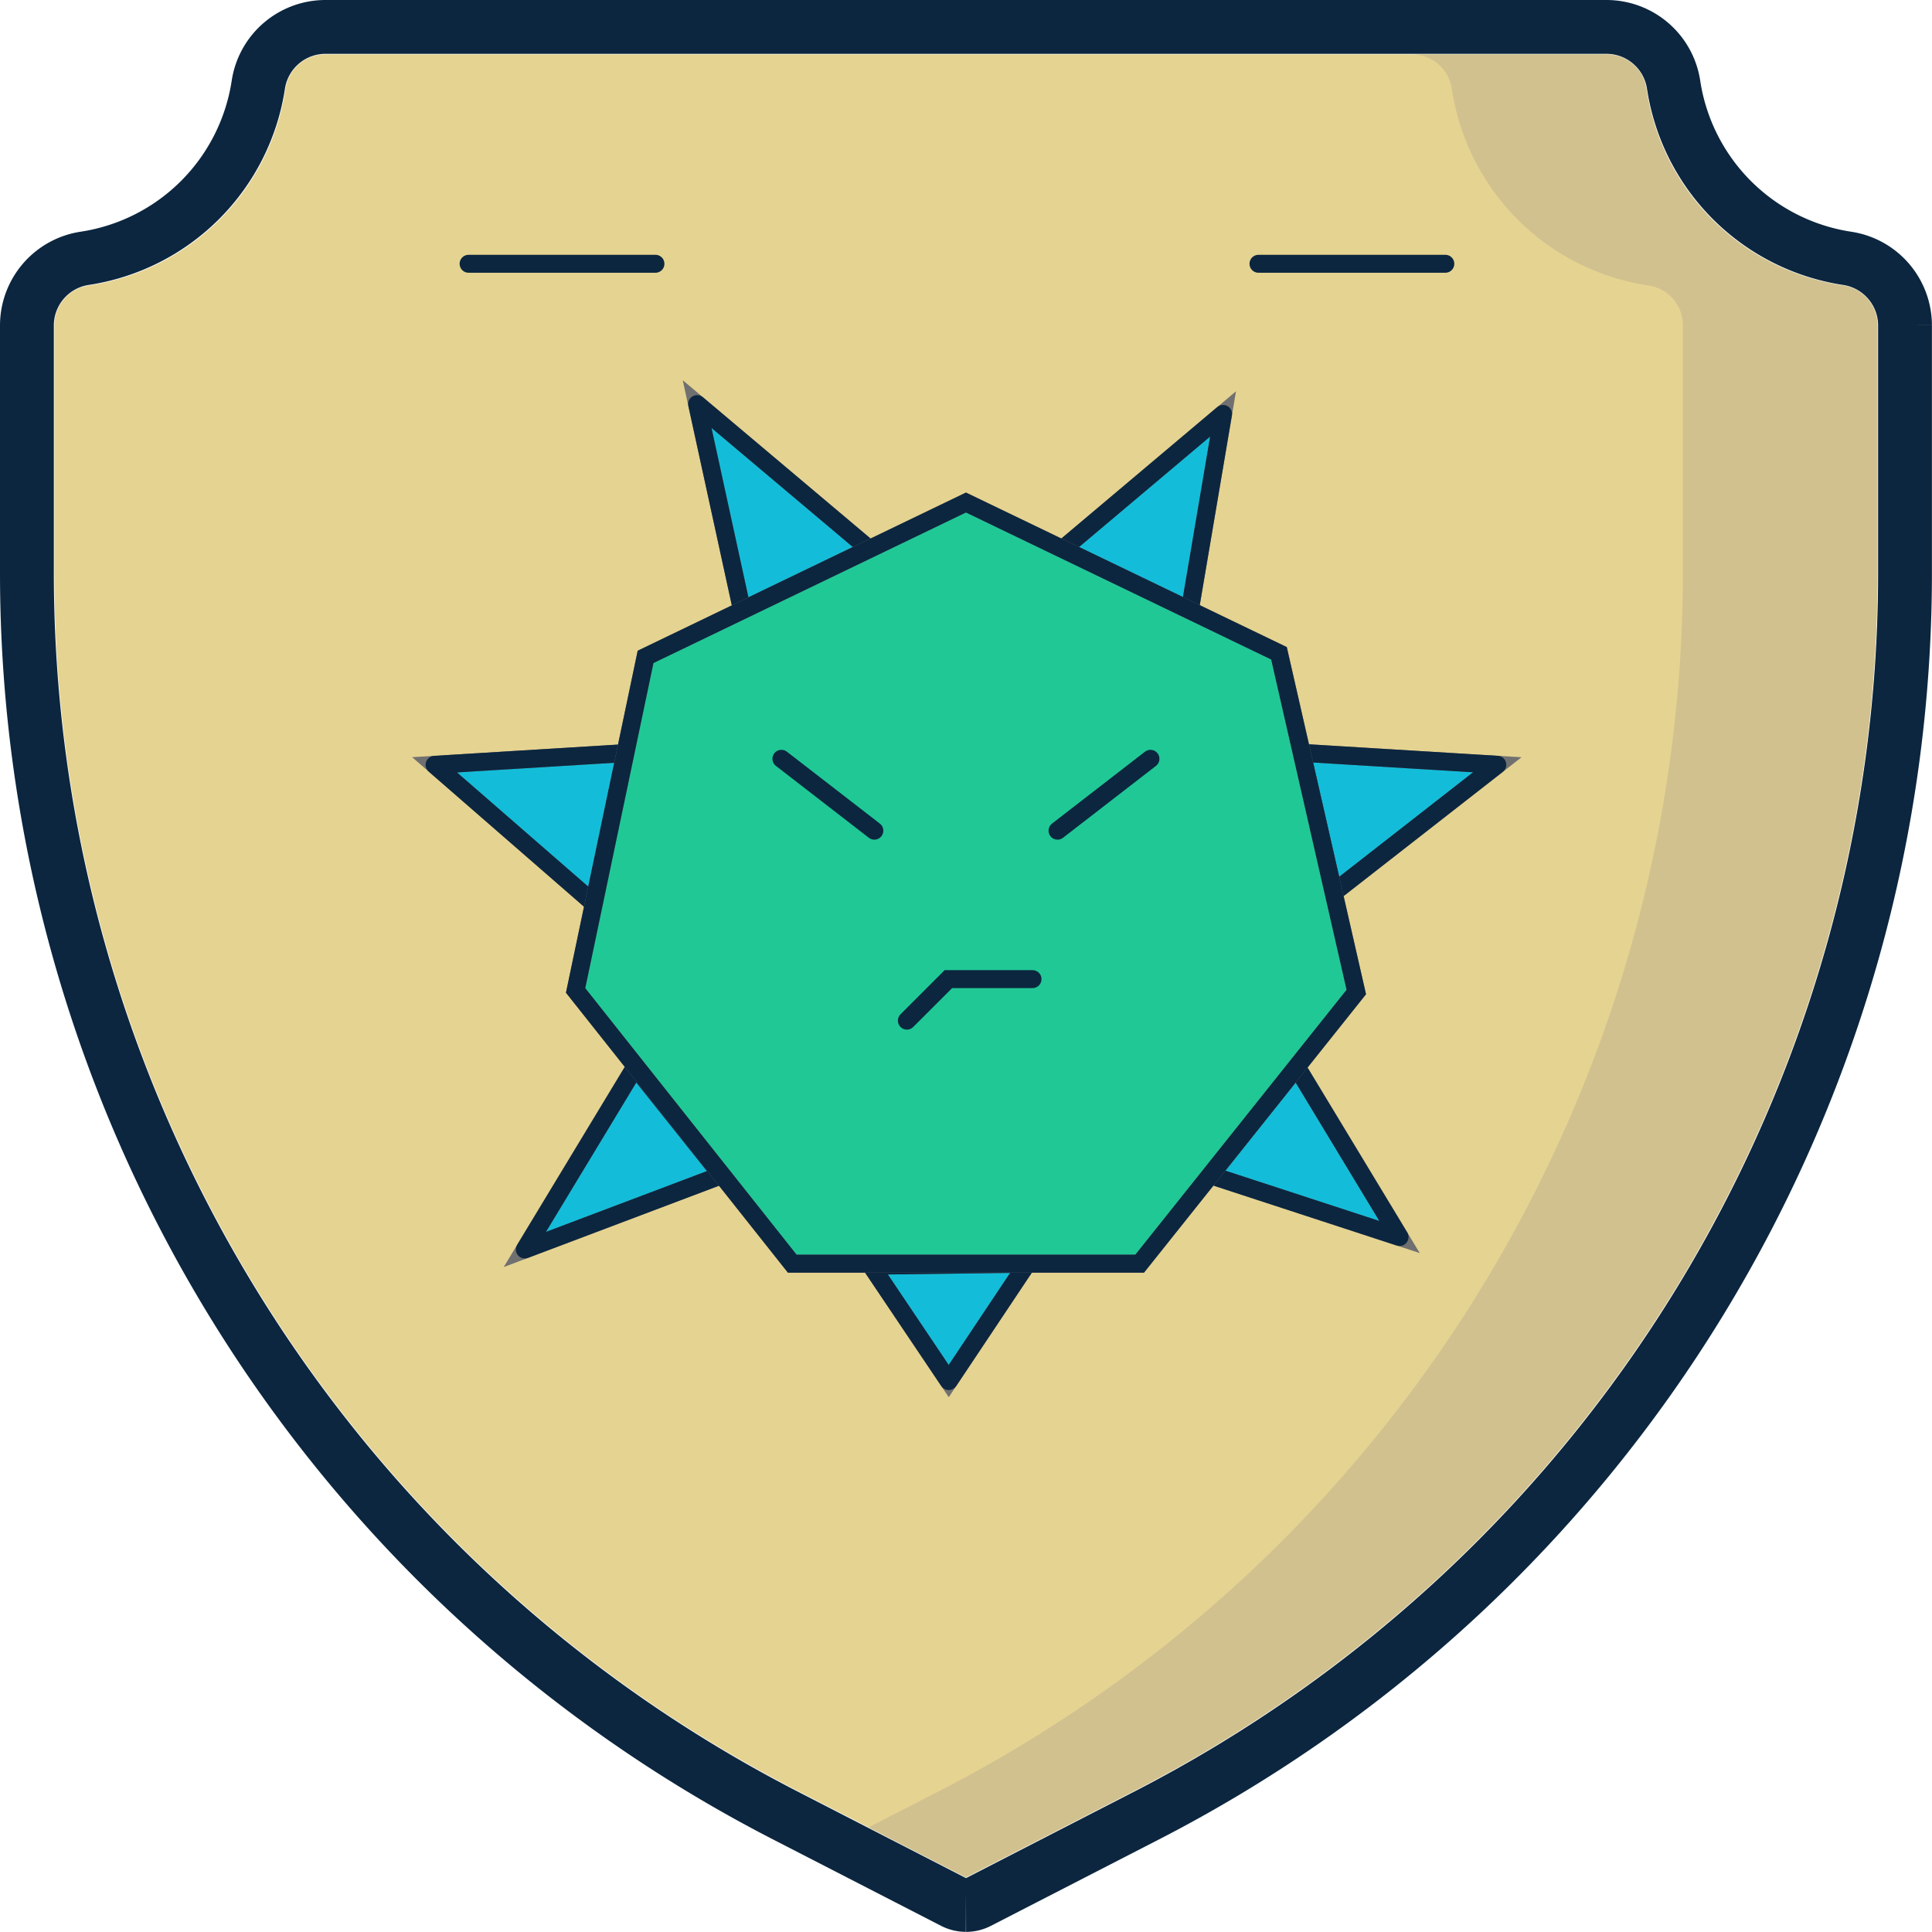 <?xml version="1.0" encoding="UTF-8"?>
<svg xmlns="http://www.w3.org/2000/svg" width="107.638" height="107.632" viewBox="0 0 107.638 107.632">
  <g transform="translate(-914.033 -3603.033)">
    <path d="M101.477,15H30.089a2.232,2.232,0,0,0-2.212,1.9A13.024,13.024,0,0,1,16.9,27.877,2.232,2.232,0,0,0,15,30.089v13.8a76.3,76.3,0,0,0,41.409,67.855l9.374,4.82,9.374-4.82a76.3,76.3,0,0,0,41.409-67.855v-13.8a2.232,2.232,0,0,0-1.9-2.212A13.024,13.024,0,0,1,103.69,16.9a2.232,2.232,0,0,0-2.212-1.9" transform="translate(902.065 3591.064)" fill="#e5d391"></path>
    <path d="M291.284,27.877A13.023,13.023,0,0,1,280.309,16.9,2.232,2.232,0,0,0,278.1,15H267.258a2.232,2.232,0,0,1,2.212,1.9,13.023,13.023,0,0,0,10.975,10.975,2.232,2.232,0,0,1,1.9,2.212v13.8a76.3,76.3,0,0,1-41.409,67.855l-3.955,2.034,5.419,2.787,9.374-4.82a76.3,76.3,0,0,0,41.409-67.855v-13.8A2.232,2.232,0,0,0,291.284,27.877Z" transform="translate(725.446 3591.065)" fill="#d1c18f"></path>
    <path d="M59.819,112.132a1.542,1.542,0,0,0,.7-.17l9.374-4.82a77.833,77.833,0,0,0,42.241-69.218v-13.8a3.784,3.784,0,0,0-3.212-3.729,11.534,11.534,0,0,1-9.681-9.68A3.784,3.784,0,0,0,95.516,7.5H24.122a3.784,3.784,0,0,0-3.729,3.213,11.534,11.534,0,0,1-9.681,9.68A3.784,3.784,0,0,0,7.5,24.122v13.8a77.833,77.833,0,0,0,42.241,69.218l9.374,4.82a1.542,1.542,0,0,0,.7.17" transform="translate(908.033 3597.033)" fill="none" stroke="#0c263f" stroke-miterlimit="10" stroke-width="3"></path>
    <line x2="10.41" transform="translate(940.14 3617.729)" fill="none" stroke="#0c263f" stroke-linecap="round" stroke-miterlimit="10" stroke-width="1"></line>
    <line x2="10.41" transform="translate(984.147 3617.729)" fill="none" stroke="#0c263f" stroke-linecap="round" stroke-miterlimit="10" stroke-width="1"></line>
    <path d="M192.724,121.818l-2.506-11.494,9.59,8.082Z" transform="translate(762.654 3515.222)" fill="#13bdd9" stroke="#707070" stroke-width="1"></path>
    <path d="M192.724,121.818l-2.506-11.494,9.59,8.082Z" transform="translate(762.654 3515.222)" fill="none" stroke="#0c263f" stroke-linecap="round" stroke-linejoin="round" stroke-width="1"></path>
    <path d="M289.855,120.542l8.939-7.534-1.855,10.945Z" transform="translate(683.38 3513.086)" fill="#13bdd9" stroke="#707070" stroke-width="1"></path>
    <path d="M289.855,120.542l8.939-7.534-1.855,10.945Z" transform="translate(683.38 3513.086)" fill="none" stroke="#0c263f" stroke-linecap="round" stroke-linejoin="round" stroke-width="1"></path>
    <path d="M355.031,205.4l10.9.665-9.127,7.122Z" transform="translate(631.522 3439.576)" fill="#13bdd9" stroke="#707070" stroke-width="1"></path>
    <path d="M355.031,205.4l10.9.665-9.127,7.122Z" transform="translate(631.522 3439.576)" fill="none" stroke="#0c263f" stroke-linecap="round" stroke-linejoin="round" stroke-width="1"></path>
    <path d="M334.928,291.017l5.733,9.479-10.543-3.447Z" transform="translate(651.345 3371.455)" fill="#13bdd9" stroke="#707070" stroke-width="1"></path>
    <path d="M334.928,291.017l5.733,9.479-10.543-3.447Z" transform="translate(651.345 3371.455)" fill="none" stroke="#0c263f" stroke-linecap="round" stroke-linejoin="round" stroke-width="1"></path>
    <path d="M246.35,344.681l-4.362,6.538-4.32-6.427Z" transform="translate(724.902 3328.758)" fill="#13bdd9" stroke="#707070" stroke-width="1"></path>
    <path d="M246.35,344.681l-4.362,6.538-4.32-6.427Z" transform="translate(724.902 3328.758)" fill="none" stroke="#0c263f" stroke-linecap="round" stroke-linejoin="round" stroke-width="1"></path>
    <path d="M154.2,297.049l-10.964,4.142,6.153-10.174Z" transform="translate(800.037 3371.455)" fill="#13bdd9" stroke="#707070" stroke-width="1"></path>
    <path d="M154.2,297.049l-10.964,4.142,6.153-10.174Z" transform="translate(800.037 3371.455)" fill="none" stroke="#0c263f" stroke-linecap="round" stroke-linejoin="round" stroke-width="1"></path>
    <path d="M127.606,213.867l-8.965-7.8,10.9-.669Z" transform="translate(819.604 3439.576)" fill="#13bdd9" stroke="#707070" stroke-width="1"></path>
    <path d="M127.606,213.867l-8.965-7.8,10.9-.669Z" transform="translate(819.604 3439.576)" fill="none" stroke="#0c263f" stroke-linecap="round" stroke-linejoin="round" stroke-width="1"></path>
    <path d="M160.98,145.778l17.85-8.6,17.44,8.4,4.307,18.872-12.069,15.134H169.151l-12.069-15.222Z" transform="translate(789.02 3493.852)" fill="#20c896" stroke="#707070" stroke-width="1"></path>
    <path d="M160.98,145.778l17.85-8.6,17.44,8.4,4.307,18.872-12.069,15.134H169.151l-12.069-15.222Z" transform="translate(789.02 3493.852)" fill="none" stroke="#0c263f" stroke-miterlimit="10" stroke-width="1"></path>
    <line y1="4.005" x2="5.178" transform="translate(972.951 3645.308)" fill="none" stroke="#0c263f" stroke-linecap="round" stroke-miterlimit="10" stroke-width="1"></line>
    <line x2="5.178" y2="4.005" transform="translate(957.568 3645.308)" fill="none" stroke="#0c263f" stroke-linecap="round" stroke-miterlimit="10" stroke-width="1"></line>
    <path d="M247.4,269.407l2.313-2.313H254.4" transform="translate(717.158 3390.489)" fill="none" stroke="#0c263f" stroke-linecap="round" stroke-miterlimit="10" stroke-width="1"></path>
  </g>
</svg>
